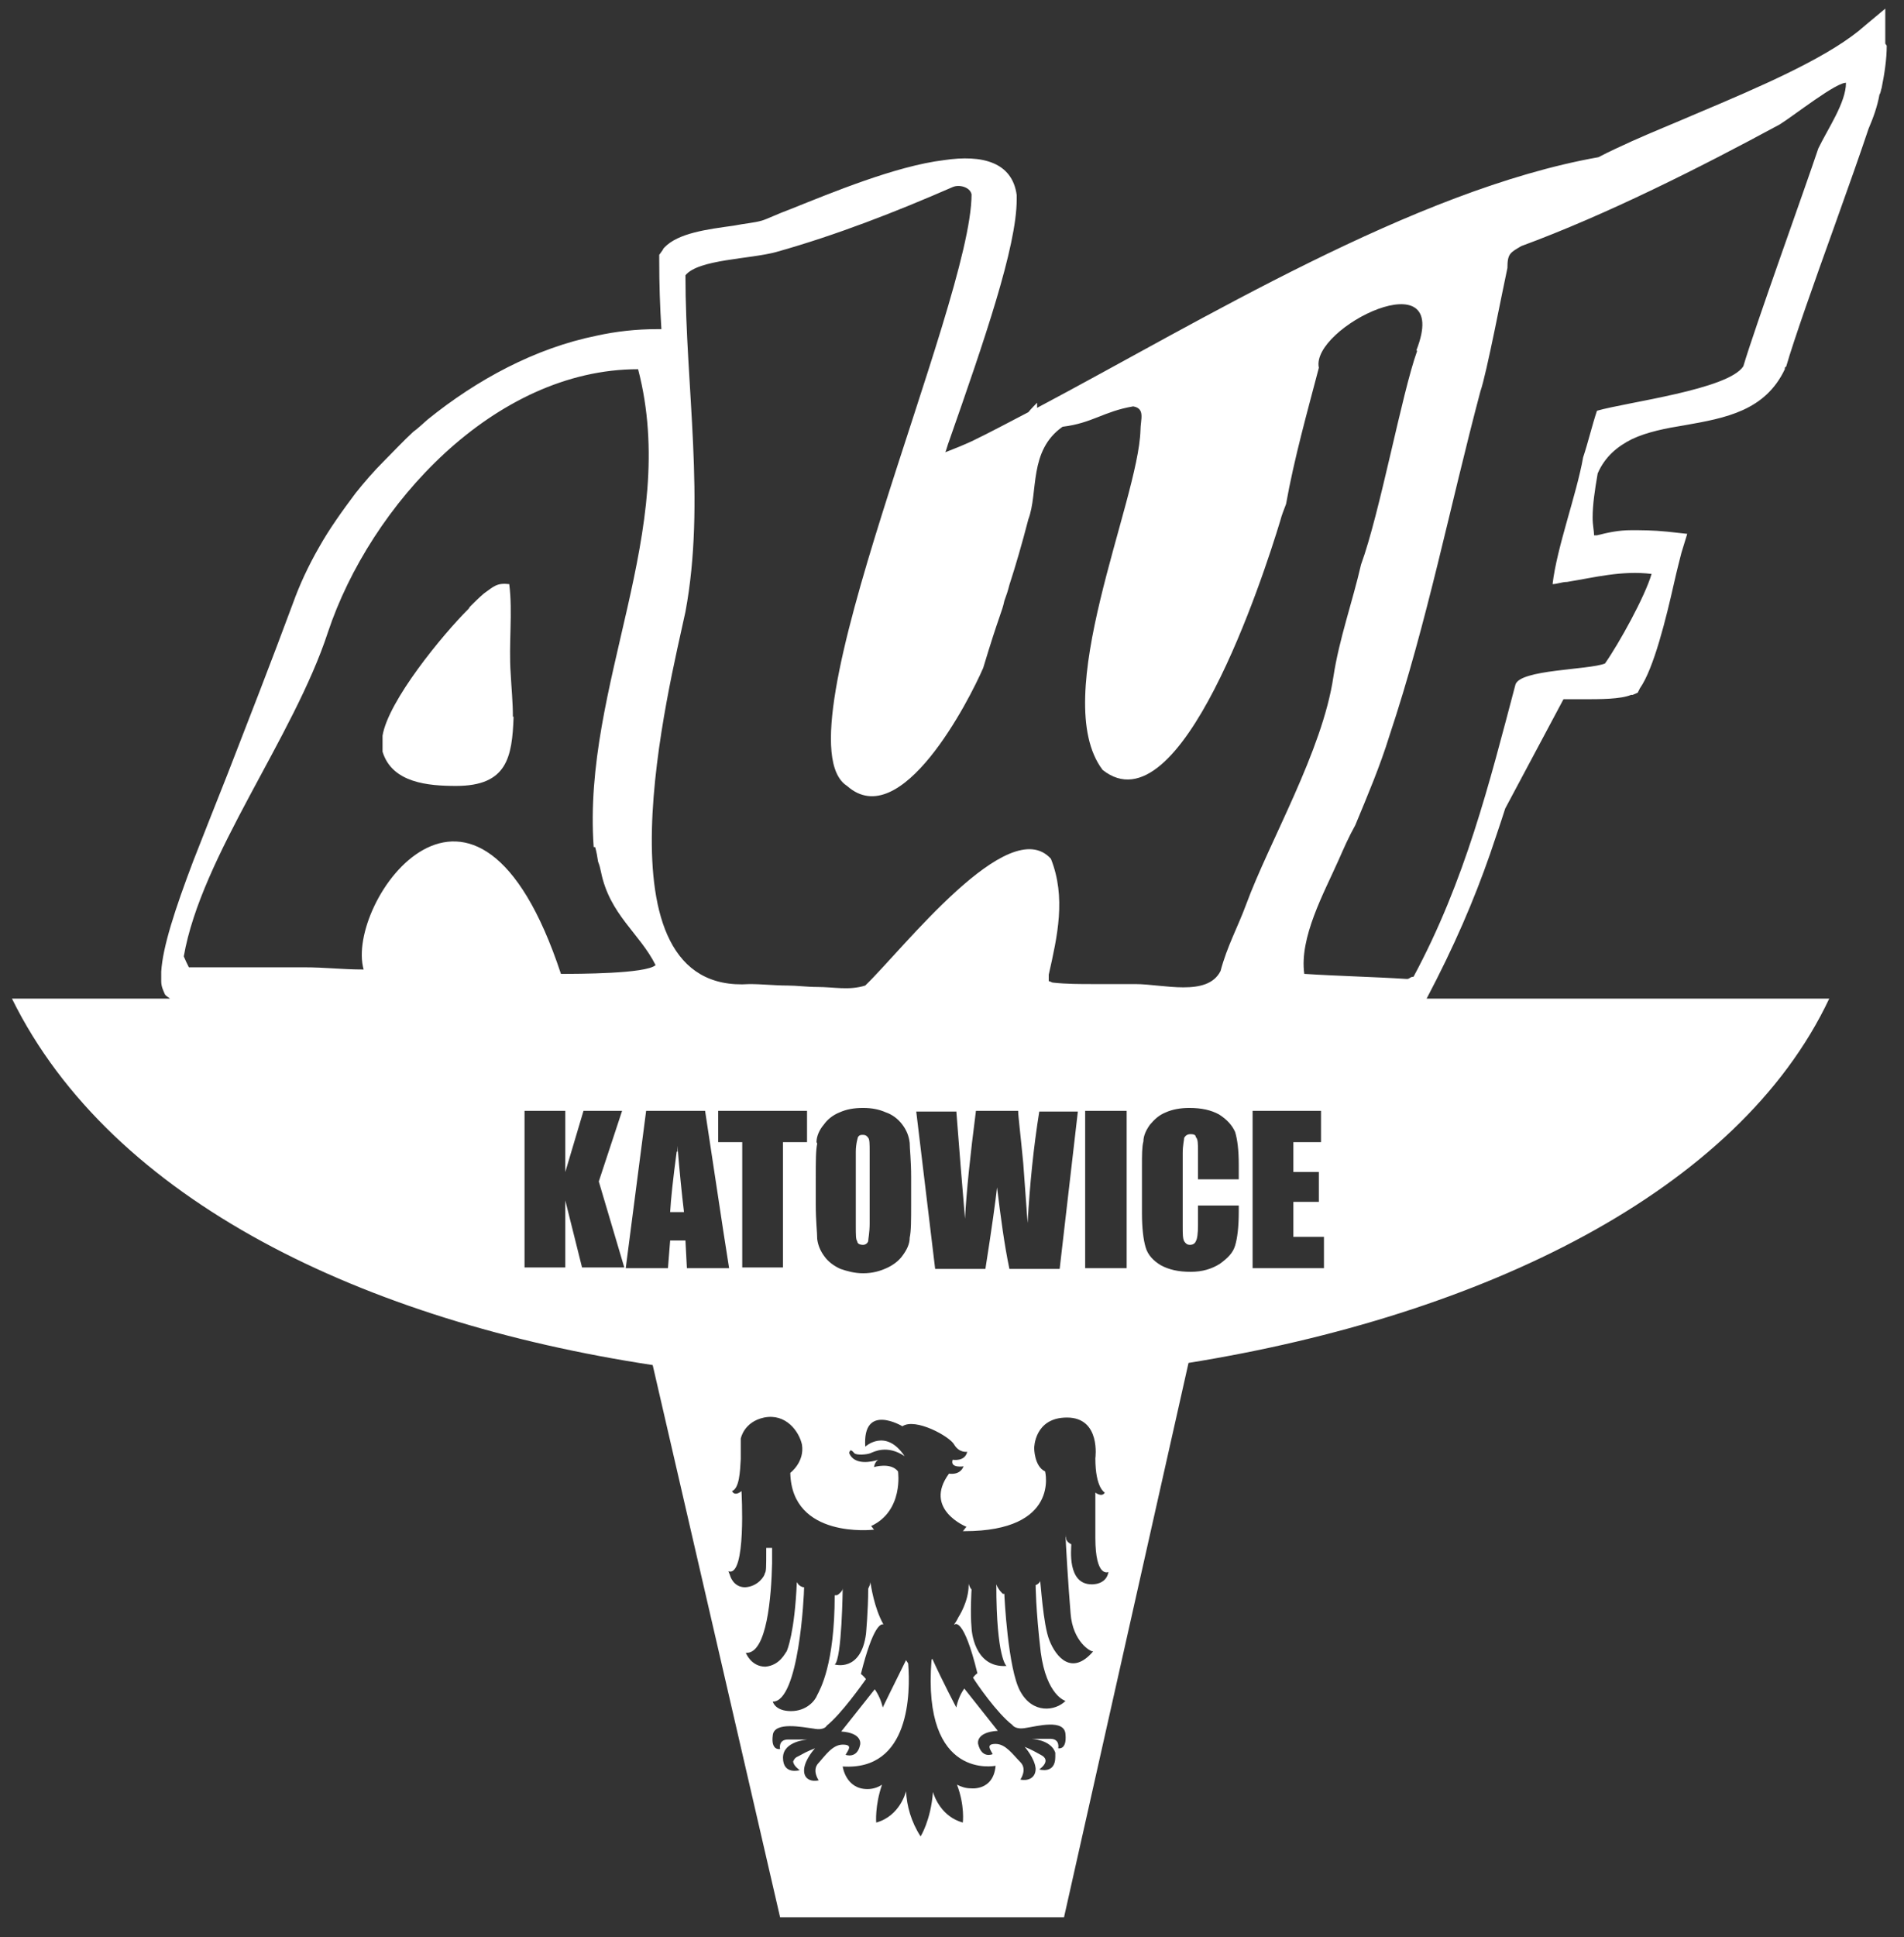 <svg xmlns="http://www.w3.org/2000/svg" width="59" height="60" viewBox="0 0 59 60" fill="none"><rect x="0" y="0" width="59" height="60" fill="#333333" stroke="none"/><path d="M26.587 35.216C26.587 35.216 26.519 35.419 26.519 35.667V37.946C26.519 38.239 26.519 38.397 26.564 38.443C26.564 38.51 26.632 38.555 26.745 38.555C26.812 38.555 26.88 38.51 26.903 38.443C26.903 38.375 26.948 38.172 26.948 37.901V35.667C26.948 35.442 26.948 35.284 26.903 35.239C26.858 35.171 26.812 35.148 26.745 35.148C26.677 35.148 26.632 35.148 26.587 35.216ZM20.969 35.667C20.856 36.502 20.789 37.134 20.766 37.54H21.195C21.127 36.976 21.059 36.299 20.992 35.487C20.992 35.532 20.992 35.6 20.992 35.667M15.893 22.198C15.893 21.746 15.848 21.317 15.825 20.866C15.758 19.941 15.893 18.971 15.78 18.091C15.397 18.046 15.306 18.159 14.991 18.384C14.833 18.52 14.72 18.633 14.584 18.768C14.539 18.813 14.539 18.836 14.517 18.858C13.704 19.67 12.035 21.701 11.854 22.784V23.28C12.148 24.251 13.276 24.341 14.133 24.341C15.713 24.341 15.87 23.461 15.915 22.198M57.202 2.568C57.202 3.177 56.638 3.989 56.344 4.599C55.938 5.817 54.382 10.127 54.021 11.345C53.547 12.067 50.434 12.45 49.486 12.721C49.328 13.195 49.215 13.691 49.057 14.165C48.854 15.316 48.245 16.94 48.11 18.091C48.245 18.091 48.403 18.023 48.561 18.023C49.396 17.888 50.253 17.662 51.178 17.775C50.975 18.475 50.163 19.941 49.734 20.55C49.215 20.753 47.095 20.731 46.959 21.205C46.147 24.273 45.403 27.274 43.801 30.252C43.688 30.252 43.688 30.32 43.598 30.32C42.537 30.252 41.454 30.23 40.416 30.162C40.259 29.034 41.026 27.658 41.477 26.642C41.657 26.236 41.793 25.92 41.996 25.559C42.379 24.634 42.763 23.732 43.056 22.784C44.229 19.264 44.929 15.677 45.876 12.112C46.057 11.616 46.576 8.908 46.711 8.299C46.711 7.848 46.801 7.825 47.14 7.622C49.779 6.652 52.69 5.185 55.149 3.854C55.555 3.606 56.954 2.5 57.224 2.568M43.913 10.871C43.44 12.18 42.763 15.88 42.176 17.482C41.906 18.655 41.499 19.783 41.319 20.956C40.981 23.258 39.334 26.056 38.612 28.019C38.364 28.695 38.025 29.305 37.822 30.072C37.416 30.884 36.04 30.478 35.182 30.478H33.874C33.468 30.478 33.039 30.478 32.633 30.433C32.588 30.433 32.543 30.388 32.498 30.388V30.185C32.768 28.989 33.039 27.793 32.565 26.597C31.257 25.153 27.985 29.395 26.812 30.523C26.316 30.681 25.842 30.568 25.323 30.568C25.008 30.568 24.692 30.523 24.398 30.523C23.992 30.523 23.631 30.478 23.225 30.478C18.284 30.816 20.766 21.182 21.24 18.948C21.872 15.564 21.24 11.954 21.24 8.525C21.646 8.028 23.248 8.028 24.06 7.803C25.91 7.284 27.76 6.562 29.52 5.794C29.723 5.704 30.061 5.794 30.106 6.02C30.106 9.45 23.992 22.897 26.248 24.341C27.918 25.83 30.039 21.678 30.467 20.686C30.963 19.039 31.054 18.948 31.122 18.61C31.189 18.43 31.234 18.294 31.279 18.114C31.475 17.512 31.671 16.835 31.866 16.083C32.182 15.248 31.866 13.962 32.926 13.217C33.851 13.105 34.19 12.744 35.115 12.586C35.498 12.653 35.34 12.992 35.34 13.33C35.273 15.541 32.475 21.611 34.167 23.845C36.581 25.762 39.153 17.843 39.672 16.128C39.717 15.948 39.785 15.79 39.852 15.609C40.101 14.21 40.507 12.766 40.868 11.39C40.597 10.149 45.019 7.96 43.891 10.848M18.442 26.236C18.487 26.394 18.51 26.529 18.533 26.687C18.578 26.8 18.6 26.89 18.623 27.003C18.893 28.334 19.819 28.899 20.315 29.891C20.022 30.162 17.878 30.162 17.382 30.162C14.742 22.175 10.681 27.951 11.268 30.027C10.591 30.027 10.095 29.959 9.418 29.959H5.853C5.786 29.824 5.741 29.733 5.695 29.621C6.237 26.507 9.102 22.829 10.162 19.58C11.471 15.654 15.306 11.435 19.773 11.435C21.082 16.444 18.036 21.205 18.397 26.236M16.254 34.404H17.517V36.299L18.081 34.404H19.277L18.555 36.592L19.345 39.255H18.036L17.517 37.179V39.255H16.254V34.381V34.404ZM19.39 39.277L20.022 34.404H21.849L22.413 38.127L22.593 39.277H21.285L21.24 38.42H20.766L20.698 39.277H19.412H19.39ZM22.571 48.663C23.135 48.867 22.977 46.181 22.977 46.181C22.751 46.362 22.684 46.181 22.684 46.181C22.909 46.091 22.932 45.595 22.954 45.189C22.954 44.783 22.954 44.625 22.954 44.557C22.954 44.557 23.045 44.038 23.676 43.903C24.353 43.767 24.759 44.331 24.85 44.737C24.94 45.279 24.489 45.617 24.489 45.617C24.534 47.671 27.061 47.377 27.061 47.377C27.061 47.377 27.061 47.377 27.083 47.377C27.038 47.31 26.993 47.264 26.993 47.264C28.008 46.791 27.828 45.572 27.828 45.572C27.602 45.279 27.083 45.437 27.083 45.437C27.106 45.302 27.173 45.234 27.218 45.211C27.015 45.279 26.474 45.392 26.316 45.008C26.316 45.008 26.316 44.941 26.361 44.918C26.361 44.918 26.406 44.918 26.474 45.008C26.542 45.076 26.858 45.053 26.97 45.008C27.083 44.963 27.489 44.737 28.031 45.099C27.444 44.219 26.812 44.805 26.812 44.805C26.722 43.429 27.963 44.173 27.963 44.173C28.369 43.903 29.429 44.489 29.565 44.737C29.723 45.008 29.971 44.963 29.971 44.963C29.903 45.279 29.52 45.211 29.52 45.211C29.429 45.482 29.858 45.414 29.858 45.414C29.745 45.708 29.407 45.64 29.407 45.64C28.595 46.746 29.948 47.287 29.948 47.287C29.903 47.332 29.881 47.377 29.835 47.422C29.835 47.422 29.835 47.422 29.881 47.422C32.859 47.422 32.385 45.572 32.385 45.572C32.047 45.414 32.047 44.85 32.047 44.85C32.047 44.85 32.047 43.903 33.062 43.903C34.122 43.903 33.942 45.166 33.942 45.166C33.942 46.091 34.235 46.227 34.235 46.227C34.145 46.385 33.942 46.227 33.942 46.227C33.942 46.227 33.942 46.385 33.942 47.626C33.942 48.889 34.348 48.686 34.348 48.686C34.28 49.092 33.829 49.069 33.829 49.069C33.062 49.069 33.197 47.964 33.197 47.829C33.107 47.783 33.062 47.738 33.039 47.671C33.039 47.671 33.039 47.603 33.017 47.58C33.017 47.558 33.017 47.535 33.017 47.513C33.017 47.693 33.107 49.182 33.175 49.972C33.242 50.852 33.806 51.168 33.874 51.145C33.22 51.912 32.723 51.326 32.52 50.807C32.317 50.31 32.249 48.957 32.227 48.957C32.227 48.957 32.227 48.957 32.227 48.979C32.182 49.069 32.092 49.092 32.092 49.092C32.092 49.092 32.092 49.814 32.249 51.168C32.43 52.522 33.017 52.68 33.017 52.68C32.701 52.995 32.001 53.086 31.618 52.386C31.234 51.709 31.122 49.431 31.122 49.363H31.076C31.076 49.363 30.941 49.25 30.873 49.069C30.873 51.371 31.189 51.597 31.189 51.597C30.174 51.664 30.106 50.468 30.106 50.423C30.061 49.927 30.106 49.227 30.106 49.227C30.039 49.16 30.016 49.047 30.016 49.047V49.092C30.016 49.611 29.7 50.085 29.7 50.085C29.678 50.13 29.633 50.22 29.565 50.31H29.587C29.587 50.31 29.858 50.062 30.287 51.822C30.287 51.822 30.219 51.867 30.151 51.958C30.242 52.115 30.896 53.063 31.37 53.424C31.37 53.424 31.46 53.582 31.798 53.514C32.114 53.469 32.994 53.221 33.017 53.717C33.062 54.214 32.791 54.146 32.791 54.146C32.791 54.146 32.859 53.853 32.543 53.853C32.249 53.853 31.956 53.853 31.956 53.853C31.956 53.853 32.565 53.875 32.701 54.282C32.701 54.327 32.701 54.372 32.701 54.417C32.701 54.958 32.204 54.8 32.204 54.8C32.204 54.8 32.611 54.53 32.249 54.349C31.889 54.146 31.843 54.146 31.753 54.101C31.753 54.101 32.069 54.462 32.092 54.778C32.092 55.094 31.821 55.161 31.618 55.116C31.618 55.116 31.843 54.8 31.618 54.575C31.392 54.349 31.167 54.011 30.851 54.011C30.535 54.011 30.693 54.191 30.761 54.327C30.761 54.327 30.422 54.485 30.309 54.011C30.309 54.011 30.219 53.65 30.919 53.605L29.881 52.296C29.768 52.454 29.678 52.657 29.633 52.883C29.633 52.883 29.204 52.07 28.888 51.371C28.888 51.371 28.888 51.371 28.865 51.416C28.572 55.161 30.851 54.688 30.851 54.688C30.783 55.477 30.084 55.387 30.084 55.387C29.926 55.387 29.79 55.342 29.655 55.274C29.903 55.929 29.835 56.447 29.835 56.447C29.181 56.267 28.956 55.658 28.91 55.5C28.843 56.38 28.527 56.876 28.527 56.876C28.234 56.425 28.098 55.929 28.076 55.477C28.076 55.477 27.895 56.245 27.151 56.447C27.151 56.447 27.106 55.929 27.331 55.274C27.196 55.364 27.038 55.41 26.88 55.41C26.203 55.41 26.113 54.71 26.113 54.71C28.211 54.846 28.211 52.409 28.143 51.529C28.143 51.506 28.098 51.461 28.076 51.416C27.737 52.093 27.354 52.883 27.354 52.883C27.309 52.68 27.218 52.477 27.106 52.319L26.068 53.627C26.745 53.672 26.654 54.033 26.654 54.033C26.564 54.485 26.203 54.349 26.203 54.349C26.271 54.214 26.451 54.033 26.113 54.033C25.797 54.033 25.572 54.372 25.369 54.597C25.143 54.823 25.369 55.139 25.369 55.139C25.188 55.184 24.895 55.139 24.917 54.8C24.94 54.485 25.256 54.146 25.256 54.146C25.165 54.191 25.098 54.191 24.737 54.394C24.624 54.439 24.601 54.507 24.579 54.552C24.579 54.688 24.782 54.823 24.782 54.823C24.782 54.823 24.263 54.981 24.263 54.439C24.263 53.92 25.03 53.875 25.03 53.875C25.03 53.875 24.737 53.875 24.421 53.875C24.105 53.875 24.173 54.169 24.173 54.169C24.173 54.169 23.88 54.236 23.947 53.74C23.992 53.311 24.872 53.492 25.211 53.537C25.549 53.605 25.617 53.447 25.617 53.447C26.068 53.086 26.722 52.161 26.835 52.003C26.745 51.89 26.677 51.845 26.677 51.845C27.061 50.31 27.309 50.288 27.376 50.31C27.083 49.791 26.993 49.115 26.97 49.002C26.97 49.069 26.925 49.16 26.903 49.205V49.227C26.903 49.859 26.835 50.604 26.835 50.604C26.677 51.8 25.865 51.551 25.865 51.551C26.09 51.394 26.113 49.182 26.113 49.182C26.113 49.273 26.045 49.318 26 49.363C25.955 49.408 25.91 49.408 25.91 49.408C25.91 49.408 25.887 49.408 25.865 49.408C25.865 51.551 25.414 52.319 25.323 52.499C25.256 52.68 24.985 52.995 24.511 52.995C24.015 52.995 23.947 52.702 23.947 52.702C24.759 52.702 24.917 49.408 24.917 49.16C24.85 49.16 24.782 49.115 24.737 49.069C24.714 49.024 24.692 49.002 24.692 49.002C24.624 50.559 24.398 51.1 24.376 51.145C24.331 51.19 24.173 51.574 23.721 51.619C23.27 51.619 23.112 51.19 23.112 51.19C23.767 51.236 23.902 49.431 23.925 48.415V48.37C23.925 48.19 23.925 48.032 23.925 47.941H23.789H23.744C23.744 48.573 23.744 48.663 23.699 48.731C23.699 48.799 23.496 49.137 23.09 49.16C22.706 49.16 22.616 48.776 22.616 48.776M34.912 39.277H33.626V34.404H34.912V39.277ZM35.386 36.141C35.386 35.78 35.386 35.509 35.431 35.352C35.431 35.171 35.521 34.99 35.634 34.833C35.769 34.675 35.904 34.539 36.13 34.449C36.333 34.359 36.581 34.314 36.852 34.314C37.236 34.314 37.529 34.381 37.777 34.517C38.025 34.675 38.183 34.855 38.273 35.058C38.341 35.284 38.386 35.6 38.386 36.074V36.525H37.123V35.667C37.123 35.419 37.123 35.284 37.055 35.216C37.055 35.148 36.987 35.126 36.897 35.126C36.784 35.126 36.739 35.171 36.694 35.239C36.694 35.306 36.649 35.464 36.649 35.712V37.969C36.649 38.217 36.649 38.352 36.694 38.443C36.739 38.51 36.784 38.555 36.874 38.555C36.965 38.555 37.032 38.51 37.055 38.443C37.1 38.375 37.123 38.194 37.123 37.946V37.337H38.386V37.517C38.386 38.014 38.341 38.352 38.273 38.578C38.206 38.803 38.048 38.962 37.8 39.142C37.551 39.3 37.258 39.39 36.897 39.39C36.514 39.39 36.22 39.322 35.972 39.187C35.746 39.052 35.566 38.871 35.498 38.623C35.431 38.397 35.386 38.036 35.386 37.563V36.164V36.141ZM38.837 34.404H40.935V35.374H40.078V36.299H40.868V37.224H40.078V38.307H41.026V39.277H38.815V34.404H38.837ZM29.633 34.404L29.768 36.119L29.903 37.743C29.948 36.908 30.061 35.803 30.242 34.404H31.55C31.55 34.562 31.618 35.081 31.708 36.028L31.843 37.879C31.911 36.683 32.024 35.554 32.204 34.426H33.4L32.836 39.3H31.279C31.122 38.555 31.009 37.698 30.896 36.773C30.851 37.179 30.738 38.014 30.535 39.3H28.978L28.392 34.426H29.633V34.404ZM25.301 35.374C25.301 35.194 25.391 34.99 25.526 34.833C25.639 34.675 25.797 34.539 26.023 34.449C26.226 34.359 26.451 34.314 26.745 34.314C27.015 34.314 27.241 34.359 27.444 34.449C27.647 34.517 27.828 34.652 27.963 34.833C28.098 35.013 28.166 35.194 28.189 35.397C28.189 35.577 28.234 35.938 28.234 36.457V37.292C28.234 37.788 28.234 38.127 28.189 38.33C28.189 38.533 28.098 38.713 27.963 38.894C27.85 39.052 27.67 39.187 27.467 39.277C27.264 39.368 27.038 39.435 26.745 39.435C26.474 39.435 26.248 39.368 26.045 39.3C25.842 39.21 25.662 39.074 25.549 38.916C25.414 38.736 25.346 38.555 25.323 38.375C25.323 38.172 25.278 37.811 25.278 37.314V36.48C25.278 35.983 25.278 35.622 25.323 35.419M24.263 35.374V39.255H23V35.374H22.255V34.404H25.008V35.374H24.263ZM58.42 1.35V0.267L57.879 0.718L57.585 0.966C56.48 1.846 54.562 2.681 52.577 3.516C51.9 3.809 51.223 4.08 50.569 4.373C50.23 4.531 49.87 4.689 49.531 4.869C43.801 5.885 37.168 9.969 32.137 12.631V12.473C32.137 12.473 31.934 12.676 31.866 12.766C31.257 13.082 30.67 13.398 30.106 13.669C29.858 13.782 29.587 13.894 29.294 14.007C29.339 13.894 29.362 13.782 29.407 13.669C30.49 10.578 31.505 7.645 31.505 6.178V6.043C31.37 5.027 30.445 4.779 29.249 4.96C27.76 5.14 25.752 5.975 24.511 6.471C24.082 6.629 23.767 6.787 23.609 6.832C23.383 6.9 23.067 6.923 22.729 6.99C21.917 7.103 21.014 7.216 20.586 7.667C20.586 7.667 20.541 7.712 20.541 7.735L20.428 7.893V8.073C20.428 8.795 20.45 9.495 20.495 10.194H20.36C19.728 10.194 19.097 10.262 18.487 10.397C16.592 10.781 14.787 11.751 13.253 12.992C13.095 13.127 12.96 13.263 12.802 13.376C12.486 13.669 12.193 13.985 11.877 14.301C11.584 14.594 11.29 14.932 11.02 15.271C10.614 15.812 10.208 16.376 9.892 16.94C9.553 17.527 9.283 18.114 9.08 18.678C8.403 20.505 7.681 22.355 7.049 23.98C6.666 24.95 6.305 25.853 5.989 26.665C5.425 28.154 5.041 29.327 4.996 30.094V30.388C4.996 30.568 5.064 30.681 5.109 30.794C5.154 30.861 5.222 30.884 5.267 30.929H0.371C3.462 37.202 11.313 40.924 20.225 42.278L24.173 59.381H32.971L36.829 42.211C45.944 40.744 53.863 36.908 56.683 30.929H44.207C45.064 29.305 45.673 27.883 46.169 26.462C46.328 25.988 46.485 25.537 46.643 25.04L48.448 21.656H49.012C49.621 21.656 50.208 21.656 50.546 21.521H50.592L50.749 21.453L50.817 21.317C51.246 20.708 51.629 19.151 51.877 18.046C51.968 17.64 52.058 17.301 52.103 17.121L52.283 16.534L51.674 16.467C51.223 16.421 50.862 16.421 50.546 16.421C50.163 16.421 49.847 16.489 49.486 16.579H49.396C49.396 16.444 49.351 16.264 49.351 16.038C49.351 15.632 49.418 15.181 49.508 14.662C49.734 14.143 50.118 13.827 50.569 13.601C51.043 13.376 51.629 13.263 52.193 13.172C53.479 12.947 54.697 12.721 55.307 11.435V11.39L55.352 11.345C55.577 10.555 56.232 8.705 56.841 7.013C57.27 5.817 57.676 4.666 57.901 3.989C58.036 3.674 58.172 3.313 58.24 2.929C58.285 2.861 58.285 2.771 58.307 2.726C58.398 2.275 58.465 1.823 58.465 1.417" fill="white"></path></svg>